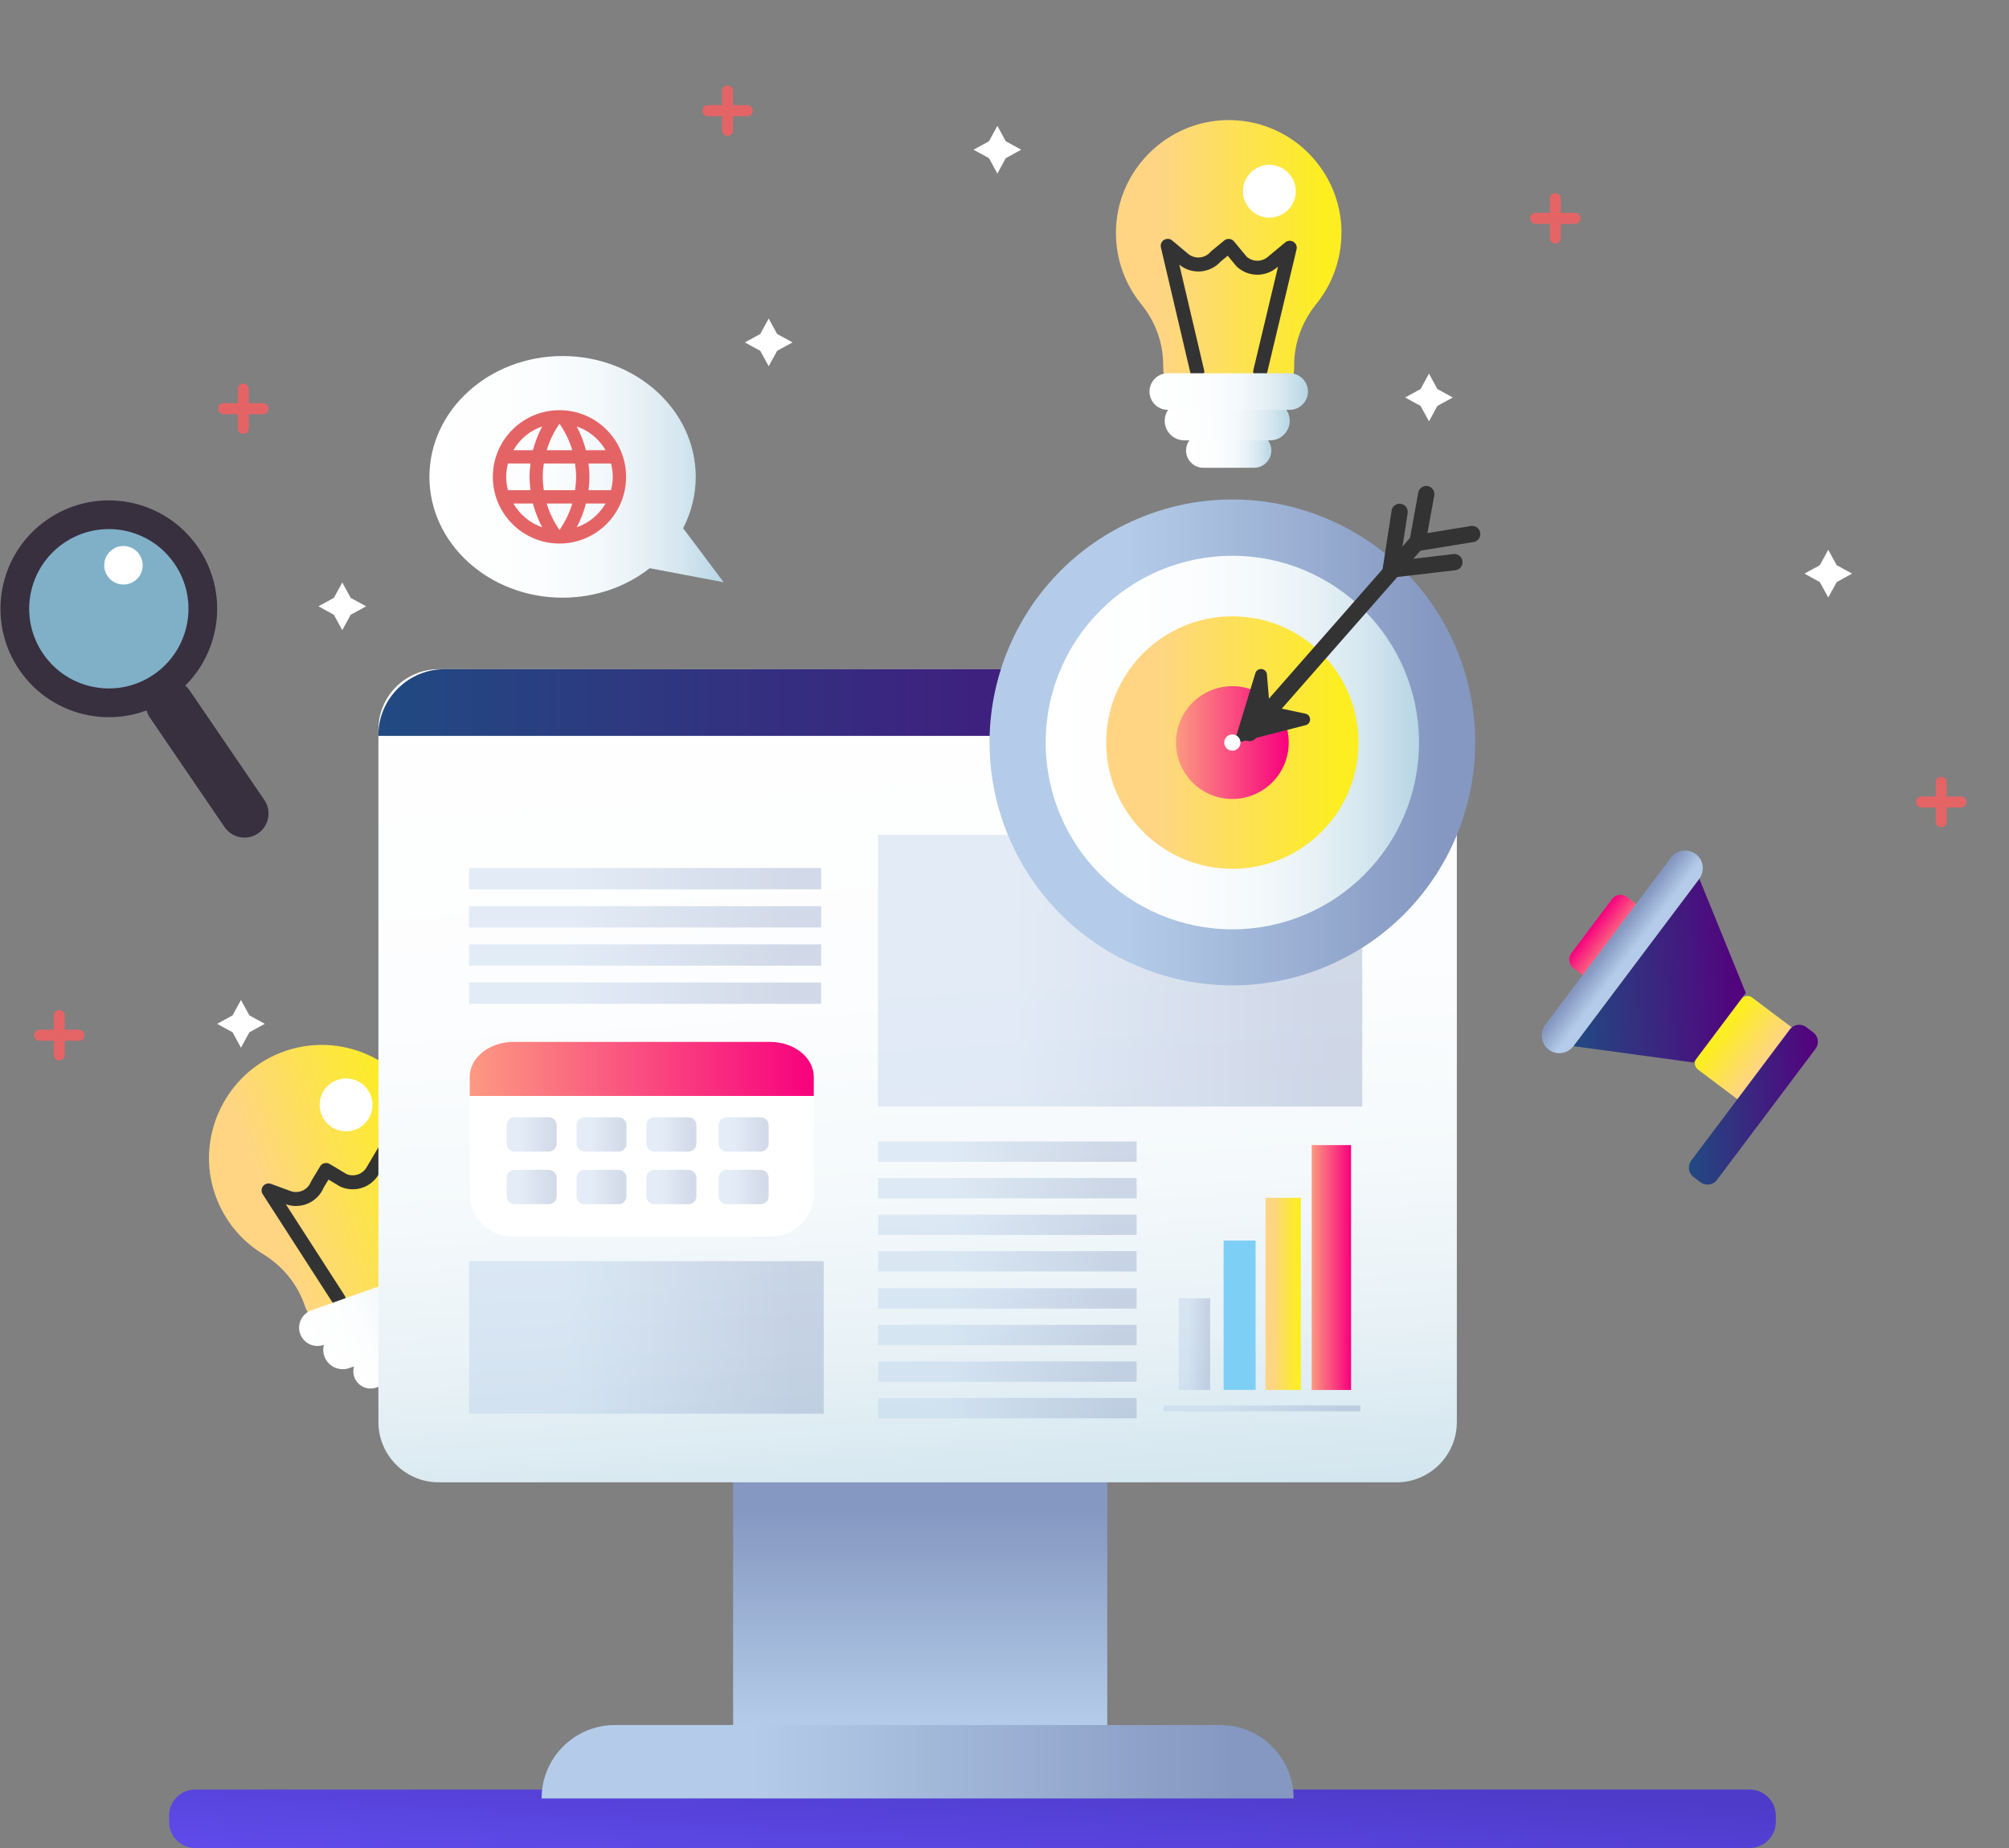<svg width="275" height="253" viewBox="0 0 275 253" fill="none" xmlns="http://www.w3.org/2000/svg">
<rect x="0" y="0" width="275" height="253" fill="#808080" stroke="none"/>
<g clip-path="url(#clip0_3561_1502)">
<path d="M239.501 244.999H26.723C24.747 244.999 23.145 246.602 23.145 248.58V249.419C23.145 251.397 24.747 253 26.723 253H239.501C241.478 253 243.08 251.397 243.08 249.419V248.58C243.08 246.602 241.478 244.999 239.501 244.999Z" fill="url(#paint0_linear_3561_1502)"/>
<path d="M58.593 153.33C55.685 145.148 46.599 140.944 38.45 144.106C31.063 146.973 27.002 155.156 29.204 162.772C30.336 166.682 32.838 169.766 36.011 171.696C38.611 173.277 40.617 175.669 41.637 178.529L41.742 178.823C42.665 181.418 45.544 182.789 48.137 181.865L55.608 179.208C58.201 178.285 59.571 175.403 58.648 172.808L58.544 172.522C57.516 169.633 57.6 166.5 58.613 163.611C59.739 160.401 59.822 156.792 58.593 153.33Z" fill="url(#paint1_linear_3561_1502)"/>
<path d="M50.779 150.05C51.45 151.932 50.464 154.002 48.584 154.673C46.704 155.345 44.636 154.359 43.965 152.477C43.294 150.596 44.279 148.526 46.159 147.854C48.039 147.183 50.108 148.169 50.779 150.05Z" fill="white"/>
<path d="M46.348 177.844L36.766 162.975L39.422 163.954C41.036 164.549 42.825 163.744 43.454 162.143L44.635 160.177L47.012 161.597C48.472 162.241 50.185 161.688 50.995 160.317L52.589 157.618L54.455 174.962" stroke="#333333" stroke-width="1.915" stroke-linecap="round" stroke-linejoin="round"/>
<path d="M58.082 187.628L51.513 189.964C50.29 190.398 48.941 189.754 48.5 188.53C48.067 187.306 48.71 185.957 49.933 185.516L56.503 183.18C57.726 182.746 59.075 183.39 59.515 184.614C59.948 185.838 59.305 187.188 58.082 187.628Z" fill="url(#paint2_linear_3561_1502)"/>
<path d="M58.9 183.355L47.808 187.3C46.424 187.789 44.887 187.062 44.398 185.677C43.908 184.292 44.635 182.754 46.019 182.264L57.111 178.319C58.494 177.83 60.032 178.557 60.521 179.942C61.01 181.327 60.283 182.865 58.9 183.355Z" fill="url(#paint3_linear_3561_1502)"/>
<path d="M60.011 178.529L44.286 184.124C42.986 184.586 41.546 183.901 41.085 182.6C40.624 181.299 41.309 179.858 42.609 179.397L58.334 173.801C59.634 173.34 61.073 174.025 61.535 175.326C61.996 176.627 61.311 178.068 60.011 178.529Z" fill="url(#paint4_linear_3561_1502)"/>
<path opacity="0.61" d="M18.125 95.696C24.822 93.787 28.704 86.807 26.797 80.105C24.889 73.404 17.914 69.519 11.217 71.428C4.52 73.337 0.638 80.317 2.545 87.018C4.453 93.72 11.428 97.605 18.125 95.696Z" fill="#7ECFF6"/>
<path d="M35.319 114.102C33.823 115.123 31.762 114.738 30.741 113.234L20.523 98.254C19.503 96.757 19.887 94.694 21.39 93.673C22.886 92.651 24.947 93.036 25.968 94.54L36.185 109.521C37.206 111.017 36.822 113.081 35.319 114.102Z" fill="#382F3F"/>
<path d="M6.532 71.09C-0.234 75.713 -1.974 84.944 2.646 91.714C7.266 98.484 16.491 100.226 23.256 95.603C30.022 90.98 31.762 81.748 27.142 74.978C22.523 68.208 13.297 66.467 6.532 71.09ZM21.041 92.351C16.072 95.75 9.292 94.47 5.896 89.49C2.499 84.518 3.778 77.734 8.754 74.335C13.723 70.936 20.503 72.216 23.899 77.195C27.296 82.168 26.017 88.952 21.041 92.351Z" fill="#382F3F"/>
<path d="M19.077 75.901C19.894 77.104 19.587 78.748 18.385 79.566C17.183 80.384 15.54 80.077 14.723 78.874C13.905 77.671 14.212 76.027 15.415 75.209C16.616 74.391 18.259 74.698 19.077 75.901Z" fill="white"/>
<path d="M151.566 192.951H100.351V237.669H151.566V192.951Z" fill="url(#paint5_linear_3561_1502)"/>
<path d="M177.076 246.216H74.135C74.135 240.663 78.629 236.166 84.179 236.166H167.033C172.582 236.166 177.076 240.663 177.076 246.216Z" fill="url(#paint6_linear_3561_1502)"/>
<path d="M60.053 91.617H191.165C195.722 91.617 199.419 95.316 199.419 99.876V194.678C199.419 199.238 195.722 202.938 191.165 202.938H60.053C55.496 202.938 51.799 199.238 51.799 194.678V99.876C51.799 95.316 55.496 91.617 60.053 91.617Z" fill="url(#paint7_linear_3561_1502)"/>
<path d="M199.42 100.743V100.66C199.42 95.687 195.352 91.617 190.383 91.617H60.829C55.86 91.617 51.792 95.687 51.792 100.66V100.743H199.42Z" fill="url(#paint8_linear_3561_1502)"/>
<path opacity="0.36" d="M186.476 114.311H120.193V151.498H186.476V114.311Z" fill="url(#paint9_linear_3561_1502)"/>
<path opacity="0.36" d="M112.757 172.661H64.198V193.545H112.757V172.661Z" fill="url(#paint10_linear_3561_1502)"/>
<g opacity="0.36">
<path d="M112.4 118.836H64.198V121.753H112.4V118.836Z" fill="url(#paint11_linear_3561_1502)"/>
<path d="M112.4 124.061H64.198V126.977H112.4V124.061Z" fill="url(#paint12_linear_3561_1502)"/>
<path d="M112.4 129.285H64.198V132.202H112.4V129.285Z" fill="url(#paint13_linear_3561_1502)"/>
<path d="M112.4 134.51H64.198V137.426H112.4V134.51Z" fill="url(#paint14_linear_3561_1502)"/>
</g>
<g opacity="0.36">
<path d="M155.585 176.368H120.207V179.159H155.585V176.368Z" fill="url(#paint15_linear_3561_1502)"/>
<path d="M155.585 181.376H120.207V184.166H155.585V181.376Z" fill="url(#paint16_linear_3561_1502)"/>
<path d="M155.585 186.383H120.207V189.174H155.585V186.383Z" fill="url(#paint17_linear_3561_1502)"/>
<path d="M155.585 191.384H120.207V194.174H155.585V191.384Z" fill="url(#paint18_linear_3561_1502)"/>
</g>
<g opacity="0.36">
<path d="M155.585 156.268H120.207V159.058H155.585V156.268Z" fill="url(#paint19_linear_3561_1502)"/>
<path d="M155.585 161.275H120.207V164.066H155.585V161.275Z" fill="url(#paint20_linear_3561_1502)"/>
<path d="M155.585 166.283H120.207V169.073H155.585V166.283Z" fill="url(#paint21_linear_3561_1502)"/>
<path d="M155.585 171.283H120.207V174.074H155.585V171.283Z" fill="url(#paint22_linear_3561_1502)"/>
</g>
<path d="M171.876 169.836H167.494V190.286H171.876V169.836Z" fill="#7ECFF6"/>
<path opacity="0.36" d="M165.656 177.739H161.358V190.293H165.656V177.739Z" fill="url(#paint23_linear_3561_1502)"/>
<path d="M178.061 163.982H173.225V190.293H178.061V163.982Z" fill="url(#paint24_linear_3561_1502)"/>
<path d="M184.939 156.771H179.55V190.293H184.939V156.771Z" fill="url(#paint25_linear_3561_1502)"/>
<path opacity="0.36" d="M186.218 192.419H159.282V193.216H186.218V192.419Z" fill="url(#paint26_linear_3561_1502)"/>
<path d="M105.593 142.651H70.103C66.899 142.651 64.302 145.249 64.302 148.455V163.464C64.302 166.67 66.899 169.269 70.103 169.269H105.593C108.797 169.269 111.394 166.67 111.394 163.464V148.455C111.394 145.249 108.797 142.651 105.593 142.651Z" fill="white"/>
<path d="M111.394 150.043V147.414C111.394 144.791 108.71 142.644 105.425 142.644H70.271C66.986 142.644 64.302 144.791 64.302 147.414V150.043H111.394Z" fill="url(#paint27_linear_3561_1502)"/>
<path opacity="0.36" d="M75.107 152.96H70.453C69.847 152.96 69.356 153.451 69.356 154.058V156.561C69.356 157.168 69.847 157.659 70.453 157.659H75.107C75.713 157.659 76.205 157.168 76.205 156.561V154.058C76.205 153.451 75.713 152.96 75.107 152.96Z" fill="url(#paint28_linear_3561_1502)"/>
<path opacity="0.36" d="M84.668 152.96H80.013C79.407 152.96 78.916 153.451 78.916 154.058V156.561C78.916 157.168 79.407 157.659 80.013 157.659H84.668C85.274 157.659 85.765 157.168 85.765 156.561V154.058C85.765 153.451 85.274 152.96 84.668 152.96Z" fill="url(#paint29_linear_3561_1502)"/>
<path opacity="0.36" d="M94.229 152.96H89.574C88.968 152.96 88.477 153.451 88.477 154.058V156.561C88.477 157.168 88.968 157.659 89.574 157.659H94.229C94.835 157.659 95.326 157.168 95.326 156.561V154.058C95.326 153.451 94.835 152.96 94.229 152.96Z" fill="url(#paint30_linear_3561_1502)"/>
<path opacity="0.36" d="M75.107 160.163H70.453C69.847 160.163 69.356 160.655 69.356 161.261V163.765C69.356 164.371 69.847 164.863 70.453 164.863H75.107C75.713 164.863 76.205 164.371 76.205 163.765V161.261C76.205 160.655 75.713 160.163 75.107 160.163Z" fill="url(#paint31_linear_3561_1502)"/>
<path opacity="0.36" d="M84.668 160.163H80.013C79.407 160.163 78.916 160.655 78.916 161.261V163.765C78.916 164.371 79.407 164.863 80.013 164.863H84.668C85.274 164.863 85.765 164.371 85.765 163.765V161.261C85.765 160.655 85.274 160.163 84.668 160.163Z" fill="url(#paint32_linear_3561_1502)"/>
<path opacity="0.36" d="M94.229 160.163H89.574C88.968 160.163 88.477 160.655 88.477 161.261V163.765C88.477 164.371 88.968 164.863 89.574 164.863H94.229C94.835 164.863 95.326 164.371 95.326 163.765V161.261C95.326 160.655 94.835 160.163 94.229 160.163Z" fill="url(#paint33_linear_3561_1502)"/>
<path opacity="0.36" d="M104.119 152.96H99.464C98.858 152.96 98.367 153.451 98.367 154.058V156.561C98.367 157.168 98.858 157.659 99.464 157.659H104.119C104.725 157.659 105.216 157.168 105.216 156.561V154.058C105.216 153.451 104.725 152.96 104.119 152.96Z" fill="url(#paint34_linear_3561_1502)"/>
<path opacity="0.36" d="M104.119 160.163H99.464C98.858 160.163 98.367 160.655 98.367 161.261V163.765C98.367 164.371 98.858 164.863 99.464 164.863H104.119C104.725 164.863 105.216 164.371 105.216 163.765V161.261C105.216 160.655 104.725 160.163 104.119 160.163Z" fill="url(#paint35_linear_3561_1502)"/>
<path d="M48.004 81.853L50.115 83.007L48.004 84.161L46.851 86.273L45.698 84.161L43.587 83.007L45.698 81.853L46.851 79.741L48.004 81.853Z" fill="white"/>
<path d="M34.138 139.014L36.249 140.168L34.138 141.322L32.985 143.434L31.832 141.322L29.721 140.168L31.832 139.014L32.985 136.902L34.138 139.014Z" fill="white"/>
<path d="M106.376 45.723L108.486 46.877L106.376 48.031L105.223 50.143L104.069 48.031L101.959 46.877L104.069 45.723L105.223 43.611L106.376 45.723Z" fill="white"/>
<path d="M137.679 19.342L139.79 20.496L137.679 21.65L136.526 23.762L135.373 21.65L133.262 20.496L135.373 19.342L136.526 17.23L137.679 19.342Z" fill="white"/>
<path d="M196.757 53.262L198.868 54.416L196.757 55.57L195.604 57.682L194.451 55.57L192.34 54.416L194.451 53.262L195.604 51.15L196.757 53.262Z" fill="white"/>
<path d="M251.417 77.377L253.521 78.531L251.417 79.692L250.257 81.797L249.104 79.692L247 78.531L249.104 77.377L250.257 75.272L251.417 77.377Z" fill="white"/>
<path d="M183.632 31.889C183.632 23.209 176.475 16.195 167.746 16.446C159.821 16.67 153.258 23.02 152.783 30.938C152.538 35.001 153.866 38.743 156.207 41.631C158.129 43.988 159.22 46.912 159.22 49.954V50.262C159.22 53.017 161.47 55.269 164.224 55.269H172.149C174.903 55.269 177.153 53.017 177.153 50.262V49.954C177.153 46.891 178.278 43.96 180.2 41.582C182.339 38.932 183.618 35.56 183.618 31.889H183.632Z" fill="url(#paint36_linear_3561_1502)"/>
<path d="M177.37 26.182C177.37 28.182 175.748 29.797 173.756 29.797C171.765 29.797 170.143 28.175 170.143 26.182C170.143 24.188 171.765 22.566 173.756 22.566C175.748 22.566 177.37 24.188 177.37 26.182Z" fill="white"/>
<path d="M163.888 50.884L159.841 33.658L162.015 35.477C163.336 36.582 165.293 36.421 166.418 35.12L168.186 33.665L169.947 35.798C171.107 36.889 172.904 36.945 174.134 35.924L176.545 33.917L172.498 50.884" stroke="#333333" stroke-width="1.915" stroke-linecap="round" stroke-linejoin="round"/>
<path d="M171.674 64.039H164.706C163.413 64.039 162.351 62.976 162.351 61.682C162.351 60.389 163.413 59.326 164.706 59.326H171.674C172.967 59.326 174.029 60.389 174.029 61.682C174.029 62.976 172.967 64.039 171.674 64.039Z" fill="url(#paint37_linear_3561_1502)"/>
<path d="M173.875 60.284H162.098C160.631 60.284 159.429 59.081 159.429 57.612C159.429 56.143 160.631 54.94 162.098 54.94H173.875C175.343 54.94 176.545 56.143 176.545 57.612C176.545 59.081 175.343 60.284 173.875 60.284Z" fill="url(#paint38_linear_3561_1502)"/>
<path d="M176.538 56.108H159.848C158.471 56.108 157.346 54.982 157.346 53.605C157.346 52.227 158.471 51.101 159.848 51.101H176.538C177.915 51.101 179.04 52.227 179.04 53.605C179.04 54.982 177.915 56.108 176.538 56.108Z" fill="url(#paint39_linear_3561_1502)"/>
<path d="M77.008 48.744C87.073 48.744 95.236 56.151 95.236 65.284C95.236 67.795 94.614 70.18 93.509 72.313L99.052 79.706L88.932 77.79C85.738 80.3 81.572 81.825 77.008 81.825C66.944 81.825 58.781 74.418 58.781 65.284C58.781 56.151 66.944 48.744 77.008 48.744Z" fill="url(#paint40_linear_3561_1502)"/>
<path d="M80.559 67.11C80.629 66.508 80.684 65.907 80.684 65.284C80.684 64.662 80.629 64.061 80.559 63.459H83.641C83.788 64.047 83.879 64.655 83.879 65.284C83.879 65.914 83.788 66.529 83.641 67.11M78.944 72.187C79.489 71.173 79.909 70.075 80.202 68.935H82.893C82.019 70.439 80.622 71.607 78.944 72.187ZM78.714 67.11H74.443C74.353 66.508 74.297 65.907 74.297 65.284C74.297 64.662 74.353 64.054 74.443 63.459H78.714C78.797 64.054 78.86 64.662 78.86 65.284C78.86 65.907 78.797 66.508 78.714 67.11ZM76.582 72.551C75.827 71.453 75.212 70.243 74.842 68.935H78.329C77.952 70.243 77.344 71.453 76.589 72.551M72.941 61.634H70.278C71.145 60.116 72.549 58.948 74.22 58.382C73.675 59.396 73.262 60.494 72.941 61.634ZM70.278 68.935H72.941C73.262 70.075 73.668 71.173 74.22 72.187C72.549 71.614 71.145 70.446 70.278 68.935ZM69.53 67.11C69.383 66.522 69.293 65.914 69.293 65.284C69.293 64.655 69.383 64.04 69.53 63.459H72.612C72.542 64.061 72.487 64.662 72.487 65.284C72.487 65.907 72.542 66.508 72.612 67.11M76.589 58.011C77.344 59.109 77.959 60.333 78.329 61.634H74.842C75.219 60.326 75.827 59.102 76.582 58.011M82.893 61.634H80.202C79.909 60.494 79.489 59.396 78.944 58.382C80.622 58.955 82.019 60.116 82.893 61.634ZM76.582 56.157C71.536 56.157 67.461 60.263 67.461 65.284C67.461 70.306 71.543 74.412 76.582 74.412C81.621 74.412 85.703 70.327 85.703 65.284C85.703 60.242 81.621 56.157 76.582 56.157Z" fill="#E46466"/>
<path d="M35.997 55.2H34.061V53.262C34.061 52.849 33.726 52.507 33.306 52.507C32.887 52.507 32.552 52.843 32.552 53.262V55.2H30.616C30.203 55.2 29.861 55.535 29.861 55.955C29.861 56.374 30.196 56.71 30.616 56.71H32.552V58.648C32.552 59.06 32.887 59.403 33.306 59.403C33.726 59.403 34.061 59.067 34.061 58.648V56.71H35.997C36.41 56.71 36.752 56.374 36.752 55.955C36.752 55.535 36.416 55.2 35.997 55.2Z" fill="#E46466"/>
<path d="M10.802 140.972H8.866V139.035C8.866 138.622 8.53 138.28 8.111 138.28C7.692 138.28 7.356 138.615 7.356 139.035V140.972H5.42C5.008 140.972 4.666 141.308 4.666 141.728C4.666 142.147 5.001 142.483 5.42 142.483H7.356V144.42C7.356 144.833 7.692 145.175 8.111 145.175C8.53 145.175 8.866 144.84 8.866 144.42V142.483H10.802C11.214 142.483 11.557 142.147 11.557 141.728C11.557 141.308 11.221 140.972 10.802 140.972Z" fill="#E46466"/>
<path d="M102.28 14.397H100.344V12.46C100.344 12.047 100.009 11.704 99.589 11.704C99.17 11.704 98.835 12.04 98.835 12.46V14.397H96.899C96.486 14.397 96.144 14.733 96.144 15.152C96.144 15.572 96.479 15.908 96.899 15.908H98.835V17.845C98.835 18.258 99.17 18.6 99.589 18.6C100.009 18.6 100.344 18.265 100.344 17.845V15.908H102.28C102.692 15.908 103.035 15.572 103.035 15.152C103.035 14.733 102.699 14.397 102.28 14.397Z" fill="#E46466"/>
<path d="M215.592 29.14H213.656V27.203C213.656 26.79 213.321 26.448 212.901 26.448C212.482 26.448 212.147 26.783 212.147 27.203V29.14H210.211C209.798 29.14 209.456 29.476 209.456 29.896C209.456 30.315 209.791 30.651 210.211 30.651H212.147V32.588C212.147 33.001 212.482 33.344 212.901 33.344C213.321 33.344 213.656 33.008 213.656 32.588V30.651H215.592C216.004 30.651 216.347 30.315 216.347 29.896C216.347 29.476 216.011 29.14 215.592 29.14Z" fill="#E46466"/>
<path d="M268.415 109.038H266.479V107.101C266.479 106.688 266.143 106.345 265.724 106.345C265.305 106.345 264.969 106.681 264.969 107.101V109.038H263.033C262.621 109.038 262.278 109.374 262.278 109.793C262.278 110.213 262.614 110.549 263.033 110.549H264.969V112.486C264.969 112.899 265.305 113.241 265.724 113.241C266.143 113.241 266.479 112.906 266.479 112.486V110.549H268.415C268.827 110.549 269.169 110.213 269.169 109.793C269.169 109.374 268.834 109.038 268.415 109.038Z" fill="#E46466"/>
<path d="M181.791 132.208C198.66 124.97 206.471 105.418 199.237 88.537C192.004 71.657 172.466 63.841 155.598 71.079C138.729 78.318 130.918 97.87 138.152 114.75C145.385 131.63 164.923 139.446 181.791 132.208Z" fill="url(#paint41_linear_3561_1502)"/>
<path d="M168.689 127.229C182.801 127.229 194.241 115.782 194.241 101.66C194.241 87.538 182.801 76.09 168.689 76.09C154.578 76.09 143.138 87.538 143.138 101.66C143.138 115.782 154.578 127.229 168.689 127.229Z" fill="url(#paint42_linear_3561_1502)"/>
<path d="M168.689 118.942C178.227 118.942 185.959 111.204 185.959 101.66C185.959 92.115 178.227 84.378 168.689 84.378C159.152 84.378 151.42 92.115 151.42 101.66C151.42 111.204 159.152 118.942 168.689 118.942Z" fill="url(#paint43_linear_3561_1502)"/>
<path d="M168.689 109.381C172.95 109.381 176.405 105.924 176.405 101.66C176.405 97.395 172.95 93.939 168.689 93.939C164.428 93.939 160.973 97.395 160.973 101.66C160.973 105.924 164.428 109.381 168.689 109.381Z" fill="url(#paint44_linear_3561_1502)"/>
<path d="M171.044 100.359L194.422 73.719" stroke="#333333" stroke-width="2.224" stroke-linecap="round" stroke-linejoin="round"/>
<path d="M171.862 92.092L168.906 101.8L178.711 99.282C179.55 99.079 179.529 97.876 178.684 97.701L173.784 96.666L173.421 92.337C173.351 91.484 172.177 91.309 171.862 92.099V92.092Z" fill="#333333"/>
<path d="M191.585 70.075L190.369 77.978L199.084 76.964" stroke="#333333" stroke-width="2.224" stroke-linecap="round" stroke-linejoin="round"/>
<path d="M195.233 67.642L194.017 74.335L201.516 73.111" stroke="#333333" stroke-width="2.224" stroke-linecap="round" stroke-linejoin="round"/>
<path d="M169.801 101.66C169.801 102.275 169.304 102.772 168.689 102.772C168.074 102.772 167.578 102.275 167.578 101.66C167.578 101.044 168.074 100.548 168.689 100.548C169.304 100.548 169.801 101.044 169.801 101.66Z" fill="white"/>
<path d="M215.389 132.552L216.958 133.734C217.606 134.221 218.526 134.091 219.013 133.443L224.581 126.038C225.068 125.39 224.938 124.47 224.291 123.982L222.721 122.8C222.074 122.312 221.154 122.443 220.666 123.091L215.098 130.495C214.611 131.144 214.741 132.064 215.389 132.552Z" fill="url(#paint45_linear_3561_1502)"/>
<path d="M232.412 146.415L238.443 150.956C238.906 151.305 239.563 151.212 239.911 150.749L246.063 142.567C246.411 142.104 246.318 141.447 245.856 141.098L239.824 136.557C239.362 136.208 238.704 136.301 238.356 136.764L232.204 144.946C231.856 145.409 231.949 146.066 232.412 146.415Z" fill="url(#paint46_linear_3561_1502)"/>
<path d="M232.61 120.305L238.97 135.929L231.807 145.462L215.375 143.224L232.61 120.305Z" fill="url(#paint47_linear_3561_1502)"/>
<path d="M212 143.7C213.062 144.497 214.579 144.28 215.375 143.224L232.603 120.305C233.4 119.242 233.183 117.725 232.128 116.927C231.066 116.13 229.549 116.347 228.752 117.403L211.524 140.322C210.728 141.385 210.944 142.902 212 143.7Z" fill="url(#paint48_linear_3561_1502)"/>
<path d="M231.823 161.141L232.772 161.856C233.482 162.39 234.489 162.248 235.023 161.538L248.517 143.585C249.051 142.875 248.908 141.867 248.199 141.333L247.249 140.618C246.54 140.084 245.532 140.226 244.998 140.936L231.504 158.889C230.971 159.599 231.113 160.607 231.823 161.141Z" fill="url(#paint49_linear_3561_1502)"/>
</g>
<defs>
<linearGradient id="paint0_linear_3561_1502" x1="132.556" y1="258.504" x2="133.683" y2="239.348" gradientUnits="userSpaceOnUse">
<stop stop-color="#5F4AEA"/>
<stop offset="0.92" stop-color="#4E3BC9"/>
</linearGradient>
<linearGradient id="paint1_linear_3561_1502" x1="30.829" y1="167.412" x2="59.927" y2="157.075" gradientUnits="userSpaceOnUse">
<stop offset="0.2" stop-color="#FFD584"/>
<stop offset="0.92" stop-color="#FCEE21"/>
</linearGradient>
<linearGradient id="paint2_linear_3561_1502" x1="48.516" y1="188.532" x2="59.528" y2="184.62" gradientUnits="userSpaceOnUse">
<stop stop-color="white"/>
<stop offset="0.37" stop-color="#FCFDFE"/>
<stop offset="0.57" stop-color="#F4F9FB"/>
<stop offset="0.72" stop-color="#E7F1F6"/>
<stop offset="0.86" stop-color="#D4E6EF"/>
<stop offset="0.98" stop-color="#BBD8E6"/>
<stop offset="1" stop-color="#B6D5E4"/>
</linearGradient>
<linearGradient id="paint3_linear_3561_1502" x1="44.398" y1="185.669" x2="60.528" y2="179.939" gradientUnits="userSpaceOnUse">
<stop stop-color="white"/>
<stop offset="0.37" stop-color="#FCFDFE"/>
<stop offset="0.57" stop-color="#F4F9FB"/>
<stop offset="0.72" stop-color="#E7F1F6"/>
<stop offset="0.86" stop-color="#D4E6EF"/>
<stop offset="0.98" stop-color="#BBD8E6"/>
<stop offset="1" stop-color="#B6D5E4"/>
</linearGradient>
<linearGradient id="paint4_linear_3561_1502" x1="41.094" y1="182.592" x2="61.538" y2="175.329" gradientUnits="userSpaceOnUse">
<stop stop-color="white"/>
<stop offset="0.37" stop-color="#FCFDFE"/>
<stop offset="0.57" stop-color="#F4F9FB"/>
<stop offset="0.72" stop-color="#E7F1F6"/>
<stop offset="0.86" stop-color="#D4E6EF"/>
<stop offset="0.98" stop-color="#BBD8E6"/>
<stop offset="1" stop-color="#B6D5E4"/>
</linearGradient>
<linearGradient id="paint5_linear_3561_1502" x1="125.959" y1="249.23" x2="125.959" y2="203.253" gradientUnits="userSpaceOnUse">
<stop offset="0.28" stop-color="#B4CCE9"/>
<stop offset="0.92" stop-color="#8598C1"/>
</linearGradient>
<linearGradient id="paint6_linear_3561_1502" x1="74.135" y1="241.187" x2="177.076" y2="241.187" gradientUnits="userSpaceOnUse">
<stop offset="0.28" stop-color="#B4CCE9"/>
<stop offset="0.92" stop-color="#8598C1"/>
</linearGradient>
<linearGradient id="paint7_linear_3561_1502" x1="121.241" y1="81.091" x2="130.794" y2="225.807" gradientUnits="userSpaceOnUse">
<stop stop-color="white"/>
<stop offset="0.37" stop-color="#FCFDFE"/>
<stop offset="0.57" stop-color="#F4F9FB"/>
<stop offset="0.72" stop-color="#E7F1F6"/>
<stop offset="0.86" stop-color="#D4E6EF"/>
<stop offset="0.98" stop-color="#BBD8E6"/>
<stop offset="1" stop-color="#B6D5E4"/>
</linearGradient>
<linearGradient id="paint8_linear_3561_1502" x1="51.792" y1="96.177" x2="199.42" y2="96.177" gradientUnits="userSpaceOnUse">
<stop stop-color="#214A81"/>
<stop offset="1" stop-color="#55007E"/>
</linearGradient>
<linearGradient id="paint9_linear_3561_1502" x1="120.193" y1="132.908" x2="186.476" y2="132.908" gradientUnits="userSpaceOnUse">
<stop offset="0.28" stop-color="#B4CCE9"/>
<stop offset="0.92" stop-color="#8598C1"/>
</linearGradient>
<linearGradient id="paint10_linear_3561_1502" x1="64.198" y1="183.103" x2="112.757" y2="183.103" gradientUnits="userSpaceOnUse">
<stop offset="0.28" stop-color="#B4CCE9"/>
<stop offset="0.92" stop-color="#8598C1"/>
</linearGradient>
<linearGradient id="paint11_linear_3561_1502" x1="64.198" y1="120.291" x2="112.4" y2="120.291" gradientUnits="userSpaceOnUse">
<stop offset="0.28" stop-color="#B4CCE9"/>
<stop offset="0.92" stop-color="#8598C1"/>
</linearGradient>
<linearGradient id="paint12_linear_3561_1502" x1="64.198" y1="125.516" x2="112.4" y2="125.516" gradientUnits="userSpaceOnUse">
<stop offset="0.28" stop-color="#B4CCE9"/>
<stop offset="0.92" stop-color="#8598C1"/>
</linearGradient>
<linearGradient id="paint13_linear_3561_1502" x1="64.198" y1="130.747" x2="112.4" y2="130.747" gradientUnits="userSpaceOnUse">
<stop offset="0.28" stop-color="#B4CCE9"/>
<stop offset="0.92" stop-color="#8598C1"/>
</linearGradient>
<linearGradient id="paint14_linear_3561_1502" x1="64.198" y1="135.971" x2="112.4" y2="135.971" gradientUnits="userSpaceOnUse">
<stop offset="0.28" stop-color="#B4CCE9"/>
<stop offset="0.92" stop-color="#8598C1"/>
</linearGradient>
<linearGradient id="paint15_linear_3561_1502" x1="120.207" y1="177.767" x2="155.585" y2="177.767" gradientUnits="userSpaceOnUse">
<stop offset="0.28" stop-color="#B4CCE9"/>
<stop offset="0.92" stop-color="#8598C1"/>
</linearGradient>
<linearGradient id="paint16_linear_3561_1502" x1="120.207" y1="182.774" x2="155.585" y2="182.774" gradientUnits="userSpaceOnUse">
<stop offset="0.28" stop-color="#B4CCE9"/>
<stop offset="0.92" stop-color="#8598C1"/>
</linearGradient>
<linearGradient id="paint17_linear_3561_1502" x1="120.207" y1="187.775" x2="155.585" y2="187.775" gradientUnits="userSpaceOnUse">
<stop offset="0.28" stop-color="#B4CCE9"/>
<stop offset="0.92" stop-color="#8598C1"/>
</linearGradient>
<linearGradient id="paint18_linear_3561_1502" x1="120.207" y1="192.783" x2="155.585" y2="192.783" gradientUnits="userSpaceOnUse">
<stop offset="0.28" stop-color="#B4CCE9"/>
<stop offset="0.92" stop-color="#8598C1"/>
</linearGradient>
<linearGradient id="paint19_linear_3561_1502" x1="120.207" y1="157.667" x2="155.585" y2="157.667" gradientUnits="userSpaceOnUse">
<stop offset="0.28" stop-color="#B4CCE9"/>
<stop offset="0.92" stop-color="#8598C1"/>
</linearGradient>
<linearGradient id="paint20_linear_3561_1502" x1="120.207" y1="162.674" x2="155.585" y2="162.674" gradientUnits="userSpaceOnUse">
<stop offset="0.28" stop-color="#B4CCE9"/>
<stop offset="0.92" stop-color="#8598C1"/>
</linearGradient>
<linearGradient id="paint21_linear_3561_1502" x1="120.207" y1="167.675" x2="155.585" y2="167.675" gradientUnits="userSpaceOnUse">
<stop offset="0.28" stop-color="#B4CCE9"/>
<stop offset="0.92" stop-color="#8598C1"/>
</linearGradient>
<linearGradient id="paint22_linear_3561_1502" x1="120.207" y1="172.682" x2="155.585" y2="172.682" gradientUnits="userSpaceOnUse">
<stop offset="0.28" stop-color="#B4CCE9"/>
<stop offset="0.92" stop-color="#8598C1"/>
</linearGradient>
<linearGradient id="paint23_linear_3561_1502" x1="161.358" y1="184.012" x2="165.649" y2="184.012" gradientUnits="userSpaceOnUse">
<stop offset="0.28" stop-color="#B4CCE9"/>
<stop offset="0.92" stop-color="#8598C1"/>
</linearGradient>
<linearGradient id="paint24_linear_3561_1502" x1="173.225" y1="177.137" x2="178.054" y2="177.137" gradientUnits="userSpaceOnUse">
<stop offset="0.2" stop-color="#FFD584"/>
<stop offset="0.92" stop-color="#FCEE21"/>
</linearGradient>
<linearGradient id="paint25_linear_3561_1502" x1="179.55" y1="173.529" x2="184.939" y2="173.529" gradientUnits="userSpaceOnUse">
<stop stop-color="#FC9981"/>
<stop offset="1" stop-color="#F8007E"/>
</linearGradient>
<linearGradient id="paint26_linear_3561_1502" x1="159.282" y1="192.818" x2="186.218" y2="192.818" gradientUnits="userSpaceOnUse">
<stop offset="0.28" stop-color="#B4CCE9"/>
<stop offset="0.92" stop-color="#8598C1"/>
</linearGradient>
<linearGradient id="paint27_linear_3561_1502" x1="64.302" y1="146.35" x2="111.394" y2="146.35" gradientUnits="userSpaceOnUse">
<stop stop-color="#FC9981"/>
<stop offset="1" stop-color="#F8007E"/>
</linearGradient>
<linearGradient id="paint28_linear_3561_1502" x1="69.356" y1="155.31" x2="76.205" y2="155.31" gradientUnits="userSpaceOnUse">
<stop offset="0.28" stop-color="#B4CCE9"/>
<stop offset="0.92" stop-color="#8598C1"/>
</linearGradient>
<linearGradient id="paint29_linear_3561_1502" x1="78.916" y1="155.31" x2="85.765" y2="155.31" gradientUnits="userSpaceOnUse">
<stop offset="0.28" stop-color="#B4CCE9"/>
<stop offset="0.92" stop-color="#8598C1"/>
</linearGradient>
<linearGradient id="paint30_linear_3561_1502" x1="88.477" y1="155.31" x2="95.326" y2="155.31" gradientUnits="userSpaceOnUse">
<stop offset="0.28" stop-color="#B4CCE9"/>
<stop offset="0.92" stop-color="#8598C1"/>
</linearGradient>
<linearGradient id="paint31_linear_3561_1502" x1="69.356" y1="162.513" x2="76.205" y2="162.513" gradientUnits="userSpaceOnUse">
<stop offset="0.28" stop-color="#B4CCE9"/>
<stop offset="0.92" stop-color="#8598C1"/>
</linearGradient>
<linearGradient id="paint32_linear_3561_1502" x1="78.916" y1="162.513" x2="85.765" y2="162.513" gradientUnits="userSpaceOnUse">
<stop offset="0.28" stop-color="#B4CCE9"/>
<stop offset="0.92" stop-color="#8598C1"/>
</linearGradient>
<linearGradient id="paint33_linear_3561_1502" x1="88.477" y1="162.513" x2="95.326" y2="162.513" gradientUnits="userSpaceOnUse">
<stop offset="0.28" stop-color="#B4CCE9"/>
<stop offset="0.92" stop-color="#8598C1"/>
</linearGradient>
<linearGradient id="paint34_linear_3561_1502" x1="98.367" y1="155.31" x2="105.216" y2="155.31" gradientUnits="userSpaceOnUse">
<stop offset="0.28" stop-color="#B4CCE9"/>
<stop offset="0.92" stop-color="#8598C1"/>
</linearGradient>
<linearGradient id="paint35_linear_3561_1502" x1="98.367" y1="162.513" x2="105.216" y2="162.513" gradientUnits="userSpaceOnUse">
<stop offset="0.28" stop-color="#B4CCE9"/>
<stop offset="0.92" stop-color="#8598C1"/>
</linearGradient>
<linearGradient id="paint36_linear_3561_1502" x1="152.755" y1="35.854" x2="183.632" y2="35.854" gradientUnits="userSpaceOnUse">
<stop offset="0.2" stop-color="#FFD584"/>
<stop offset="0.92" stop-color="#FCEE21"/>
</linearGradient>
<linearGradient id="paint37_linear_3561_1502" x1="162.351" y1="61.682" x2="174.029" y2="61.682" gradientUnits="userSpaceOnUse">
<stop stop-color="white"/>
<stop offset="0.37" stop-color="#FCFDFE"/>
<stop offset="0.57" stop-color="#F4F9FB"/>
<stop offset="0.72" stop-color="#E7F1F6"/>
<stop offset="0.86" stop-color="#D4E6EF"/>
<stop offset="0.98" stop-color="#BBD8E6"/>
<stop offset="1" stop-color="#B6D5E4"/>
</linearGradient>
<linearGradient id="paint38_linear_3561_1502" x1="159.429" y1="57.605" x2="176.545" y2="57.605" gradientUnits="userSpaceOnUse">
<stop stop-color="white"/>
<stop offset="0.37" stop-color="#FCFDFE"/>
<stop offset="0.57" stop-color="#F4F9FB"/>
<stop offset="0.72" stop-color="#E7F1F6"/>
<stop offset="0.86" stop-color="#D4E6EF"/>
<stop offset="0.98" stop-color="#BBD8E6"/>
<stop offset="1" stop-color="#B6D5E4"/>
</linearGradient>
<linearGradient id="paint39_linear_3561_1502" x1="157.339" y1="53.598" x2="179.04" y2="53.598" gradientUnits="userSpaceOnUse">
<stop stop-color="white"/>
<stop offset="0.37" stop-color="#FCFDFE"/>
<stop offset="0.57" stop-color="#F4F9FB"/>
<stop offset="0.72" stop-color="#E7F1F6"/>
<stop offset="0.86" stop-color="#D4E6EF"/>
<stop offset="0.98" stop-color="#BBD8E6"/>
<stop offset="1" stop-color="#B6D5E4"/>
</linearGradient>
<linearGradient id="paint40_linear_3561_1502" x1="58.781" y1="65.284" x2="99.052" y2="65.284" gradientUnits="userSpaceOnUse">
<stop stop-color="white"/>
<stop offset="0.37" stop-color="#FCFDFE"/>
<stop offset="0.57" stop-color="#F4F9FB"/>
<stop offset="0.72" stop-color="#E7F1F6"/>
<stop offset="0.86" stop-color="#D4E6EF"/>
<stop offset="0.98" stop-color="#BBD8E6"/>
<stop offset="1" stop-color="#B6D5E4"/>
</linearGradient>
<linearGradient id="paint41_linear_3561_1502" x1="135.451" y1="101.66" x2="201.916" y2="101.66" gradientUnits="userSpaceOnUse">
<stop offset="0.28" stop-color="#B4CCE9"/>
<stop offset="0.92" stop-color="#8598C1"/>
</linearGradient>
<linearGradient id="paint42_linear_3561_1502" x1="143.138" y1="101.66" x2="194.241" y2="101.66" gradientUnits="userSpaceOnUse">
<stop stop-color="white"/>
<stop offset="0.37" stop-color="#FCFDFE"/>
<stop offset="0.57" stop-color="#F4F9FB"/>
<stop offset="0.72" stop-color="#E7F1F6"/>
<stop offset="0.86" stop-color="#D4E6EF"/>
<stop offset="0.98" stop-color="#BBD8E6"/>
<stop offset="1" stop-color="#B6D5E4"/>
</linearGradient>
<linearGradient id="paint43_linear_3561_1502" x1="151.42" y1="101.66" x2="185.959" y2="101.66" gradientUnits="userSpaceOnUse">
<stop offset="0.2" stop-color="#FFD584"/>
<stop offset="0.92" stop-color="#FCEE21"/>
</linearGradient>
<linearGradient id="paint44_linear_3561_1502" x1="160.973" y1="101.66" x2="176.405" y2="101.66" gradientUnits="userSpaceOnUse">
<stop stop-color="#FC9981"/>
<stop offset="1" stop-color="#F8007E"/>
</linearGradient>
<linearGradient id="paint45_linear_3561_1502" x1="221.799" y1="129.738" x2="217.882" y2="126.793" gradientUnits="userSpaceOnUse">
<stop stop-color="#FC9981"/>
<stop offset="1" stop-color="#F8007E"/>
</linearGradient>
<linearGradient id="paint46_linear_3561_1502" x1="242.991" y1="146.652" x2="235.281" y2="140.855" gradientUnits="userSpaceOnUse">
<stop offset="0.2" stop-color="#FFD584"/>
<stop offset="0.92" stop-color="#FCEE21"/>
</linearGradient>
<linearGradient id="paint47_linear_3561_1502" x1="214.902" y1="133.75" x2="238.79" y2="132.579" gradientUnits="userSpaceOnUse">
<stop stop-color="#214A81"/>
<stop offset="1" stop-color="#55007E"/>
</linearGradient>
<linearGradient id="paint48_linear_3561_1502" x1="224.002" y1="131.735" x2="220.147" y2="128.836" gradientUnits="userSpaceOnUse">
<stop offset="0.28" stop-color="#B4CCE9"/>
<stop offset="0.92" stop-color="#8598C1"/>
</linearGradient>
<linearGradient id="paint49_linear_3561_1502" x1="230.774" y1="151.682" x2="249.238" y2="150.773" gradientUnits="userSpaceOnUse">
<stop stop-color="#214A81"/>
<stop offset="1" stop-color="#55007E"/>
</linearGradient>
<clipPath id="clip0_3561_1502">
<rect width="274.868" height="252.22" fill="white" transform="translate(0.06 0.78)"/>
</clipPath>
</defs>
</svg>
